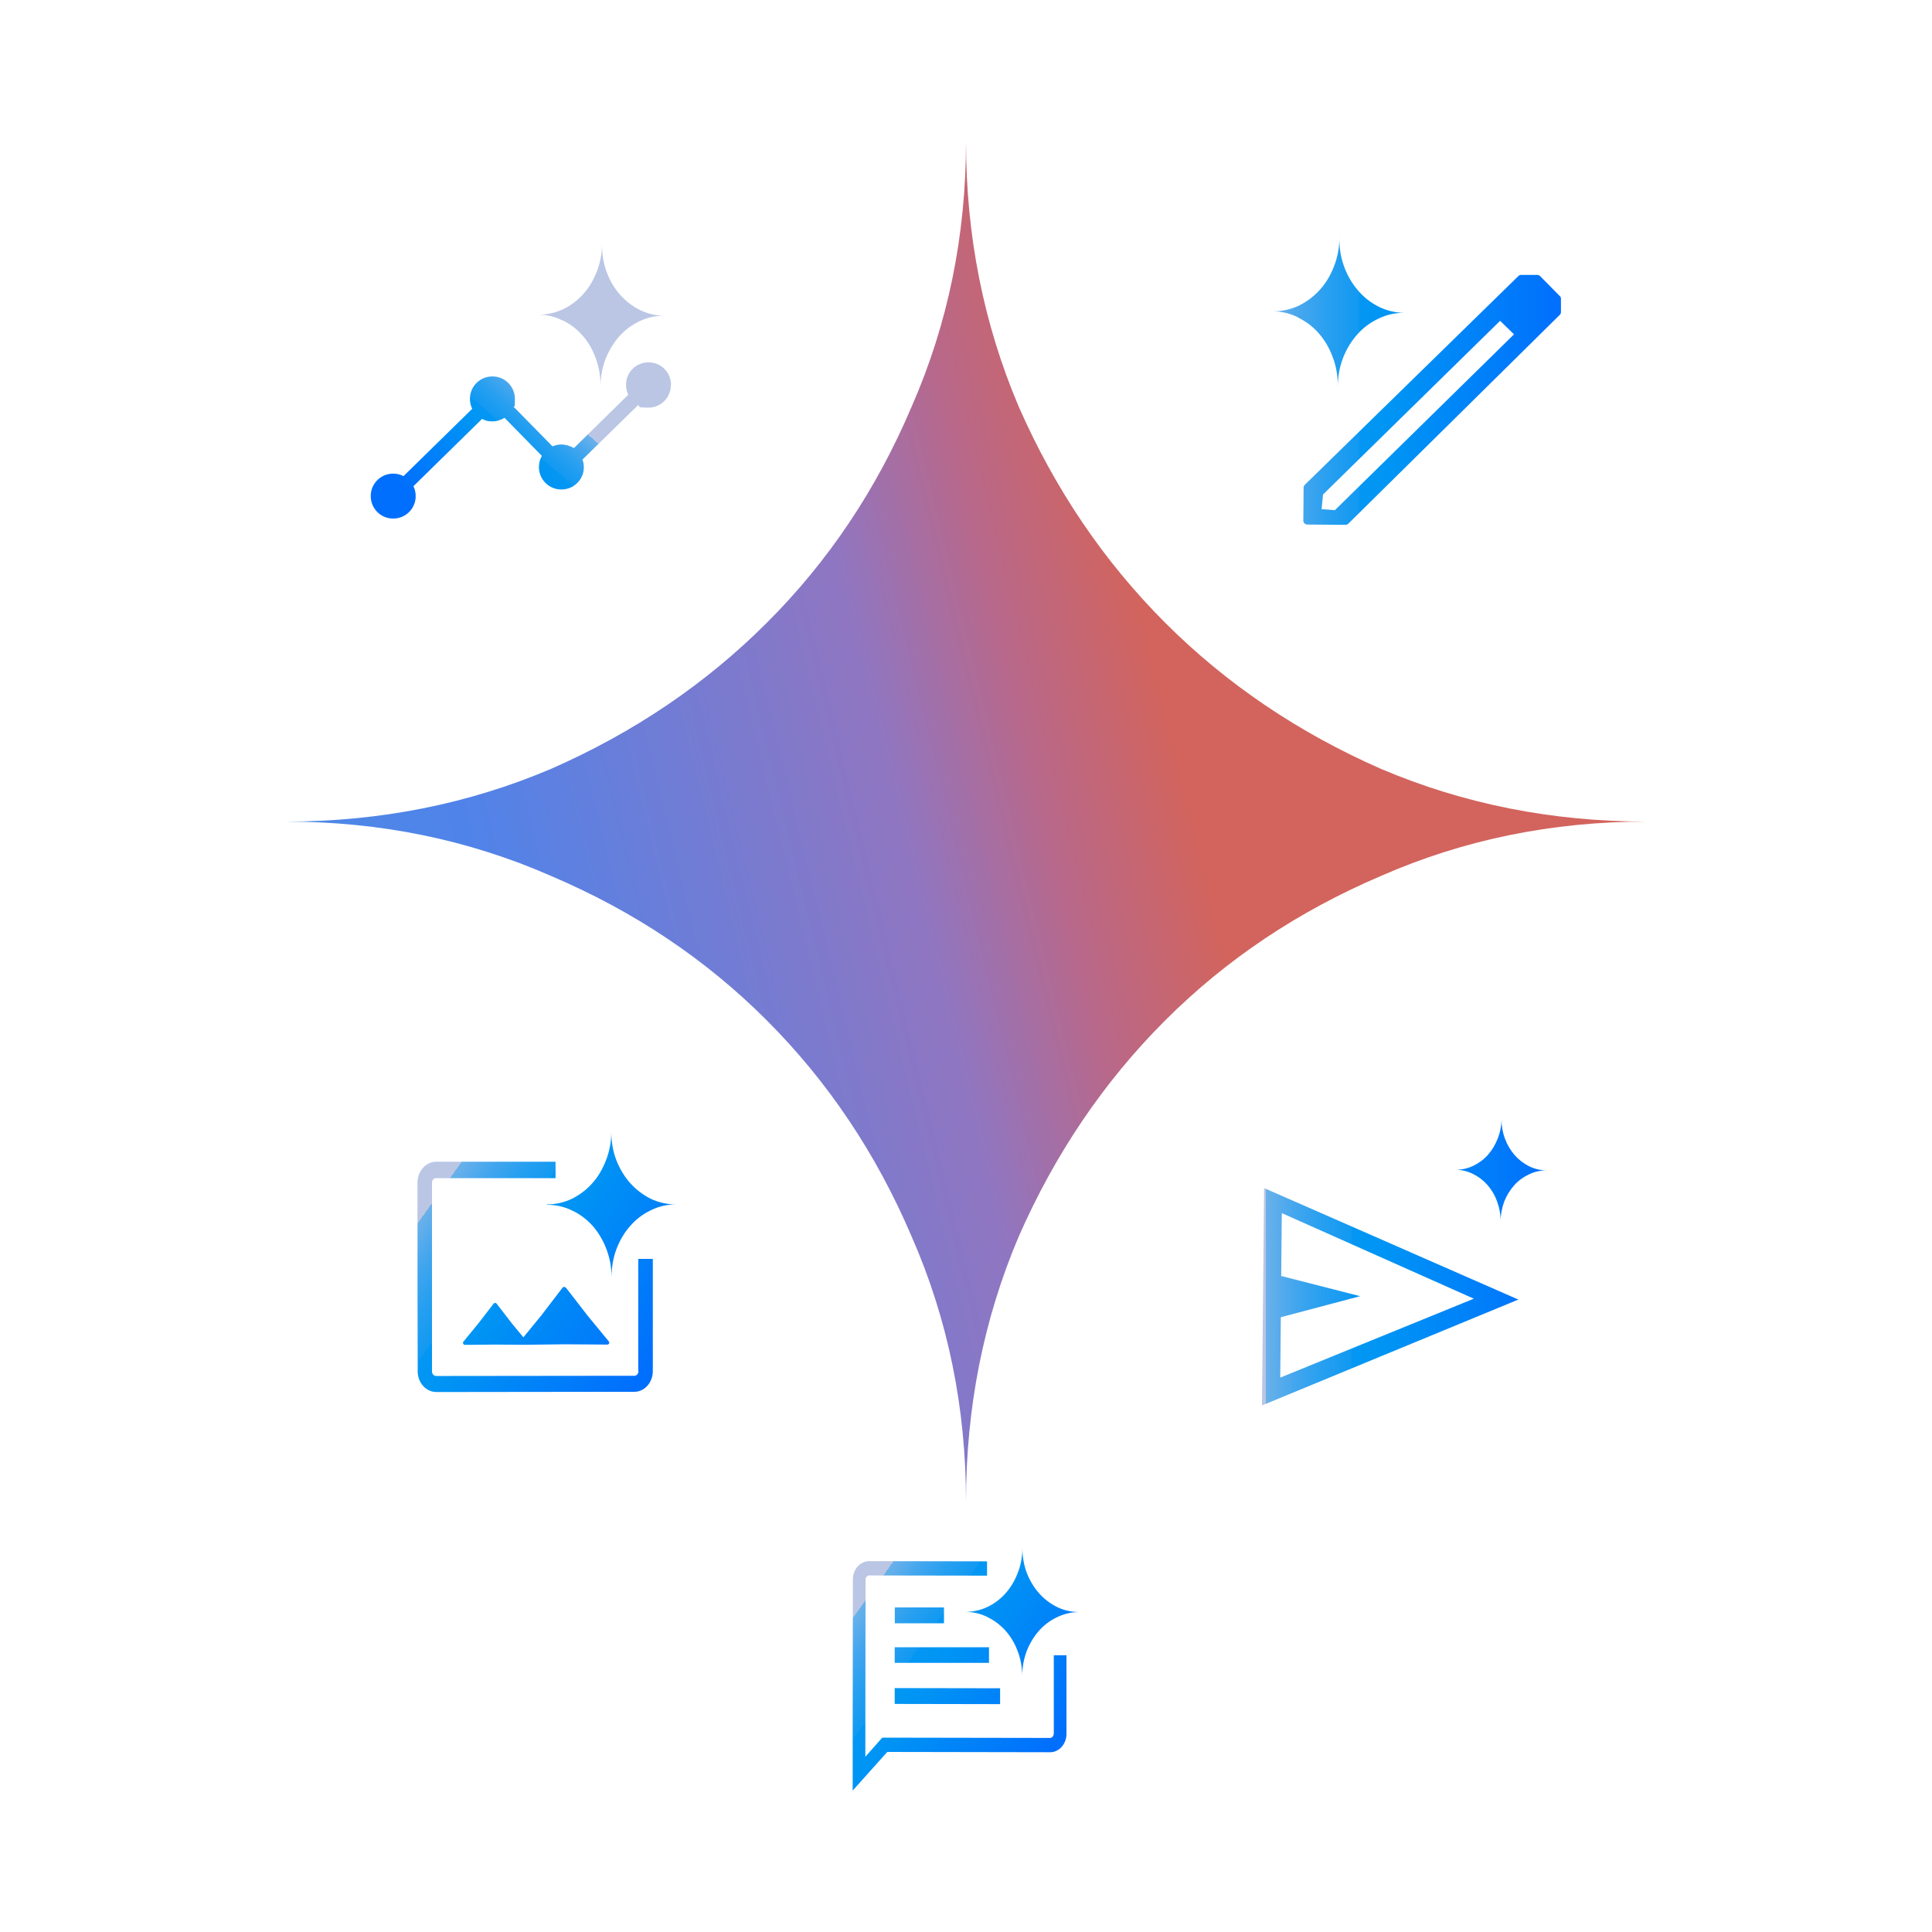 <svg xmlns="http://www.w3.org/2000/svg" xmlns:xlink="http://www.w3.org/1999/xlink" id="Layer_1" data-name="Layer 1" viewBox="0 0 2000 2000"><defs><style>      .cls-1 {        clip-path: url(#clippath);      }      .cls-2 {        fill: none;      }      .cls-2, .cls-3, .cls-4, .cls-5, .cls-6, .cls-7, .cls-8 {        stroke-width: 0px;      }      .cls-3 {        fill: url(#linear-gradient);      }      .cls-4 {        fill: url(#linear-gradient-4);      }      .cls-5 {        fill: url(#linear-gradient-2);      }      .cls-6 {        fill: url(#linear-gradient-3);      }      .cls-7 {        fill: url(#linear-gradient-5);      }      .cls-8 {        fill: url(#linear-gradient-6);      }    </style><linearGradient id="linear-gradient" x1="595.9" y1="1578.6" x2="487.4" y2="1451.3" gradientTransform="translate(-37.6 1991.5) rotate(.5) scale(1 -1)" gradientUnits="userSpaceOnUse"><stop offset="0" stop-color="#bac6e4"></stop><stop offset="0" stop-color="#99bde6"></stop><stop offset="0" stop-color="#6ab1ea"></stop><stop offset=".1" stop-color="#44a6ee"></stop><stop offset=".2" stop-color="#269ff0"></stop><stop offset=".3" stop-color="#1199f2"></stop><stop offset=".3" stop-color="#0496f3"></stop><stop offset=".4" stop-color="#0095f4"></stop><stop offset="1" stop-color="#016ffd"></stop></linearGradient><linearGradient id="linear-gradient-2" x1="486.1" y1="757.9" x2="713.3" y2="595.1" gradientTransform="translate(-36.4 2000) scale(1 -1)" xlink:href="#linear-gradient"></linearGradient><linearGradient id="linear-gradient-3" x1="1317.5" y1="394.7" x2="1615.9" y2="394.7" gradientTransform="matrix(1,0,0,1,0,0)" xlink:href="#linear-gradient"></linearGradient><linearGradient id="linear-gradient-4" x1="1310.4" y1="693.5" x2="1605.4" y2="693.5" gradientTransform="translate(0 2000) scale(1 -1)" xlink:href="#linear-gradient"></linearGradient><clipPath id="clippath"><path class="cls-2" d="M943.7,1280c37.6,85.6,56.3,177.2,56.3,274.6,0-97.4,18.2-189,54.6-274.6,37.6-85.6,88-160.1,151.4-223.5s137.9-113.2,223.5-149.7c85.6-37.6,177.2-56.3,274.6-56.3-97.4,0-189-18.2-274.6-54.6-85.6-37.6-160.1-88-223.5-151.4-63.3-63.4-113.8-137.9-151.4-223.5-36.4-85.6-54.6-177.2-54.6-274.6,0,97.4-18.7,189-56.3,274.6-36.3,85.6-86.2,160.1-149.7,223.5-63.3,63.4-137.9,113.8-223.5,151.4-85.6,36.4-177.2,54.6-274.6,54.6,97.4,0,189,18.7,274.6,56.3,85.6,36.4,160.2,86.2,223.5,149.7,63.3,63.4,113.2,137.9,149.7,223.5Z"></path></clipPath><linearGradient id="linear-gradient-5" x1="-218.1" y1="1059.6" x2="1203.2" y2="714.7" gradientTransform="translate(0 4)" gradientUnits="userSpaceOnUse"><stop offset="0" stop-color="#4499da"></stop><stop offset=".5" stop-color="#5083e9"></stop><stop offset=".8" stop-color="#9076c1"></stop><stop offset=".9" stop-color="#b8688a"></stop><stop offset="1" stop-color="#d2645d"></stop></linearGradient><linearGradient id="linear-gradient-6" x1="919.7" y1="328.9" x2="1118.6" y2="186.3" gradientTransform="translate(-32.2 1997.3) scale(1 -1)" xlink:href="#linear-gradient"></linearGradient></defs><path class="cls-3" d="M582.5,331.6c7.9,3.8,14.8,9.2,20.6,15.8,5.8,6.6,10.4,14.4,13.6,23.5,3.4,9,5,18.5,5,28.7,0-10.1,1.9-19.7,5.4-28.6,3.6-8.8,8.4-16.6,14.3-23.2,5.9-6.5,12.9-11.6,20.9-15.4s16.5-5.7,25.5-5.6c-9.1,0-17.5-2.1-25.4-5.9-7.9-4-14.8-9.3-20.6-15.9s-10.5-14.4-13.8-23.5c-3.3-9-4.9-18.5-4.8-28.7,0,10.1-2,19.7-5.5,28.6s-8.1,16.6-14.1,23.2c-5.9,6.5-12.9,11.8-20.9,15.6-8,3.7-16.5,5.6-25.5,5.5,9.1,0,17.5,2.1,25.4,6.2v-.2h-.1ZM694.4,399c0,12.8-10.6,23.2-23.5,23-12.9-.1-7.3-.9-10.4-2.6l-57.5,56.3c.9,2.6,1.4,5.2,1.4,8,0,12.8-10.6,23.2-23.5,23-12.8,0-23.2-10.6-23-23.5,0-4.1,1.2-8,3-11.3l-38.6-39.4c-3.7,2.3-8.1,3.7-12.8,3.7s-7.3-.9-10.4-2.6l-71.1,69.7c1.5,3.1,2.4,6.7,2.3,10.5,0,12.8-10.6,23.2-23.5,23-12.8,0-23.2-10.6-23-23.5,0-12.8,10.6-23.2,23.5-23,3.7,0,7.3.9,10.4,2.6l71.1-69.7c-1.5-3.1-2.4-6.7-2.3-10.5,0-12.8,10.6-23.2,23.5-23,12.8,0,23.2,10.6,23,23.5,0,12.9-.6,5.4-1.4,7.8l40.4,41.1c2.9-1.3,6.2-2,9.5-2s9,1.5,12.6,3.8l56.3-55.3c-1.5-3.1-2.4-6.7-2.3-10.5,0-12.8,10.6-23.2,23.5-23,12.9.1,23.2,10.6,23,23.5l-.2.2h0v.2Z"></path><path class="cls-5" d="M565.9,1246.8c9.3,0,17.9-2,26.1-5.8,8.1-4.1,15.2-9.4,21.2-16.2,6.1-6.7,10.7-14.8,14.2-23.9,3.6-9.2,5.4-19,5.4-29.3,0,10.4,1.7,20.1,5.2,29.3,3.6,9.2,8.4,17.1,14.4,23.9,6.1,6.7,13.1,12.1,21.3,16.2,8.1,3.8,16.9,5.8,26.1,5.8-9.3,0-17.9,2-26.1,6.1-8.1,3.8-15.2,9.2-21.2,16.1-6.1,6.7-10.8,14.8-14.3,23.9-3.5,9.2-5.1,19-5.1,29.3,0-10.4-1.9-20.1-5.4-29.3-3.5-9.2-8.3-17.1-14.2-23.9-6.1-6.7-13.1-12.1-21.3-15.9-8.1-4-16.9-5.9-26.1-5.9l-.2-.2h0v-.2ZM660.9,1419.5c0,2.6-1.9,4.7-4.2,4.7h-15.6l-174.1.2h-15.6c-2.3,0-4.2-2.1-4.2-4.7v-195.4c0-2.6,1.7-4.7,4.1-4.7h123.8v-17h-123.8c-10.5.2-19.1,9.8-19.1,21.6v103.1l.2,86.9v5.4c0,10.2,6.4,18.7,15,20.9h0c1.4.3,2.8.5,4.2.5h21.3l162.5-.2h21.3c10.6,0,19.1-9.7,19.1-21.5v-116.1h-15.1v116.1h.3,0v.2ZM585.5,1332.9c-.8-1-2.3-1-3.1,0l-22.1,28.9-18.5,22.6-11.9-14.4-15.8-20.5c-.8-1-2.3-1-3.1,0l-15.8,20.5-15.5,18.9c-1,1.3,0,3.3,1.5,3.3l31.3-.3,26.8.2h5.1l39.8-.5,44.5.3c1.7,0,2.7-2,1.5-3.3l-22.2-27-22.2-28.7h-.3Z"></path><path class="cls-6" d="M1343.9,328.8c8.3,4.1,15.5,9.5,21.5,16.5,6.1,7,10.8,15.1,14.3,24.6,3.6,9.4,5.2,19.3,5.2,30,0-10.6,2-20.6,5.6-29.9,3.7-9.3,8.7-17.3,14.9-24.2,6.2-6.9,13.5-12.2,21.9-16.1,8.4-4.1,17.2-5.9,26.6-5.9-9.4,0-18.3-2.2-26.5-6.2-8.3-4.2-15.5-9.8-21.5-16.8s-10.9-15.1-14.4-24.6-5.1-19.3-5-30c0,10.6-2,20.6-5.7,29.9-3.6,9.3-8.5,17.3-14.8,24.2s-13.5,12.3-21.9,16.3c-8.4,3.8-17.2,5.8-26.6,5.7,9.4,0,18.3,2.2,26.5,6.4h0ZM1614.9,306.7l-20.5-20.8c-.8-.8-1.7-1.2-2.9-1.3h-16.6c-1-.1-2.1.2-2.9,1l-221.2,216.2c-.8.8-1.2,1.7-1.3,2.9l-.3,34.2c0,2.2,1.7,4.1,4.1,4.1l39.6.3c1,0,2.1-.5,2.9-1.2l218.9-216.2c.8-.8,1.2-1.7,1.2-2.9v-13.5c0-1-.2-2.1-1-2.9h.2-.2ZM1381.8,528.1l-13.7-1,1.5-15.2,183.3-179.8,14.4,14-185.5,182.1h0Z"></path><path class="cls-4" d="M1582.9,1207.3c-5.7-2.9-10.7-6.7-15-11.6-4.2-4.9-7.6-10.5-10-17s-3.6-13.5-3.5-20.8c0,7.3-1.4,14.3-4,20.8s-5.9,12.1-10.2,16.9c-4.3,4.8-9.4,8.5-15.2,11.3-5.8,2.7-12,4.1-18.6,4,6.5,0,12.7,1.5,18.5,4.4,5.7,2.8,10.7,6.6,15,11.5,4.2,4.9,7.6,10.5,9.9,17,2.4,6.5,3.7,13.5,3.6,20.8,0-7.3,1.4-14.3,3.8-20.8,2.6-6.5,6.1-12.1,10.4-16.9s9.4-8.5,15.2-11.2c5.8-2.8,12-4.2,18.6-4.1-6.5,0-12.7-1.5-18.5-4.3h0ZM1306.4,1454.9l265.4-109.6-263.2-115.4-2.2,225.1h0ZM1325.8,1363.6l82.2-21.8-81.7-20.9.6-65.1,198.8,88.6-200.4,81.7.6-62.6h0Z"></path><g class="cls-1"><rect class="cls-7" x="-434" y="-413" width="2867.9" height="2362.1"></rect></g><path class="cls-8" d="M977.2,1664v16.4h-50.9v-16.4h50.9ZM926.2,1721.4h97.6c0,0,0-16.2,0-16.2h-97.6c0,0,0,16.2,0,16.2ZM926.2,1763.9l109.1.2v-16.4l-109.1-.2v16.4h0ZM1022.3,1674.1c7.2,3.4,13.4,8.2,18.7,14.1,5.3,6,9.5,13,12.5,21.1,3.1,8.1,4.7,16.7,4.7,25.9,0-9.2,1.6-17.8,4.6-25.9,3.2-8.1,7.4-15.1,12.7-21.1,5.3-6,11.6-10.7,18.8-14.1,7.2-3.5,14.9-5.3,23-5.3-8.2,0-15.8-1.7-23-5.2-7.2-3.6-13.4-8.3-18.7-14.3-5.3-6-9.5-13-12.7-21.1-3-8.1-4.5-16.7-4.5-25.9,0,9.2-1.6,17.8-4.8,25.9-3.1,8.1-7.3,15.1-12.6,21.1-5.3,6-11.6,10.7-18.8,14.2-7.2,3.4-14.9,5.1-23,5.1,8.2,0,15.8,1.8,23,5.3v.2ZM1090.7,1795c0,2.3-1.7,4.1-3.7,4.1l-173.7-.3-13.1,14.8-4.4,5v-28.7l.2-154.9c0-2.2,1.7-4.1,3.7-4.1l122.1.2v-14.8l-122-.2c-9.3,0-16.9,8.4-16.9,18.9l-.2,154.9v63.7l35.8-40,168.6.3c9.3,0,16.9-8.5,16.9-18.9v-81.5c0,0-13.1,0-13.1,0v81.5h-.2Z"></path></svg>